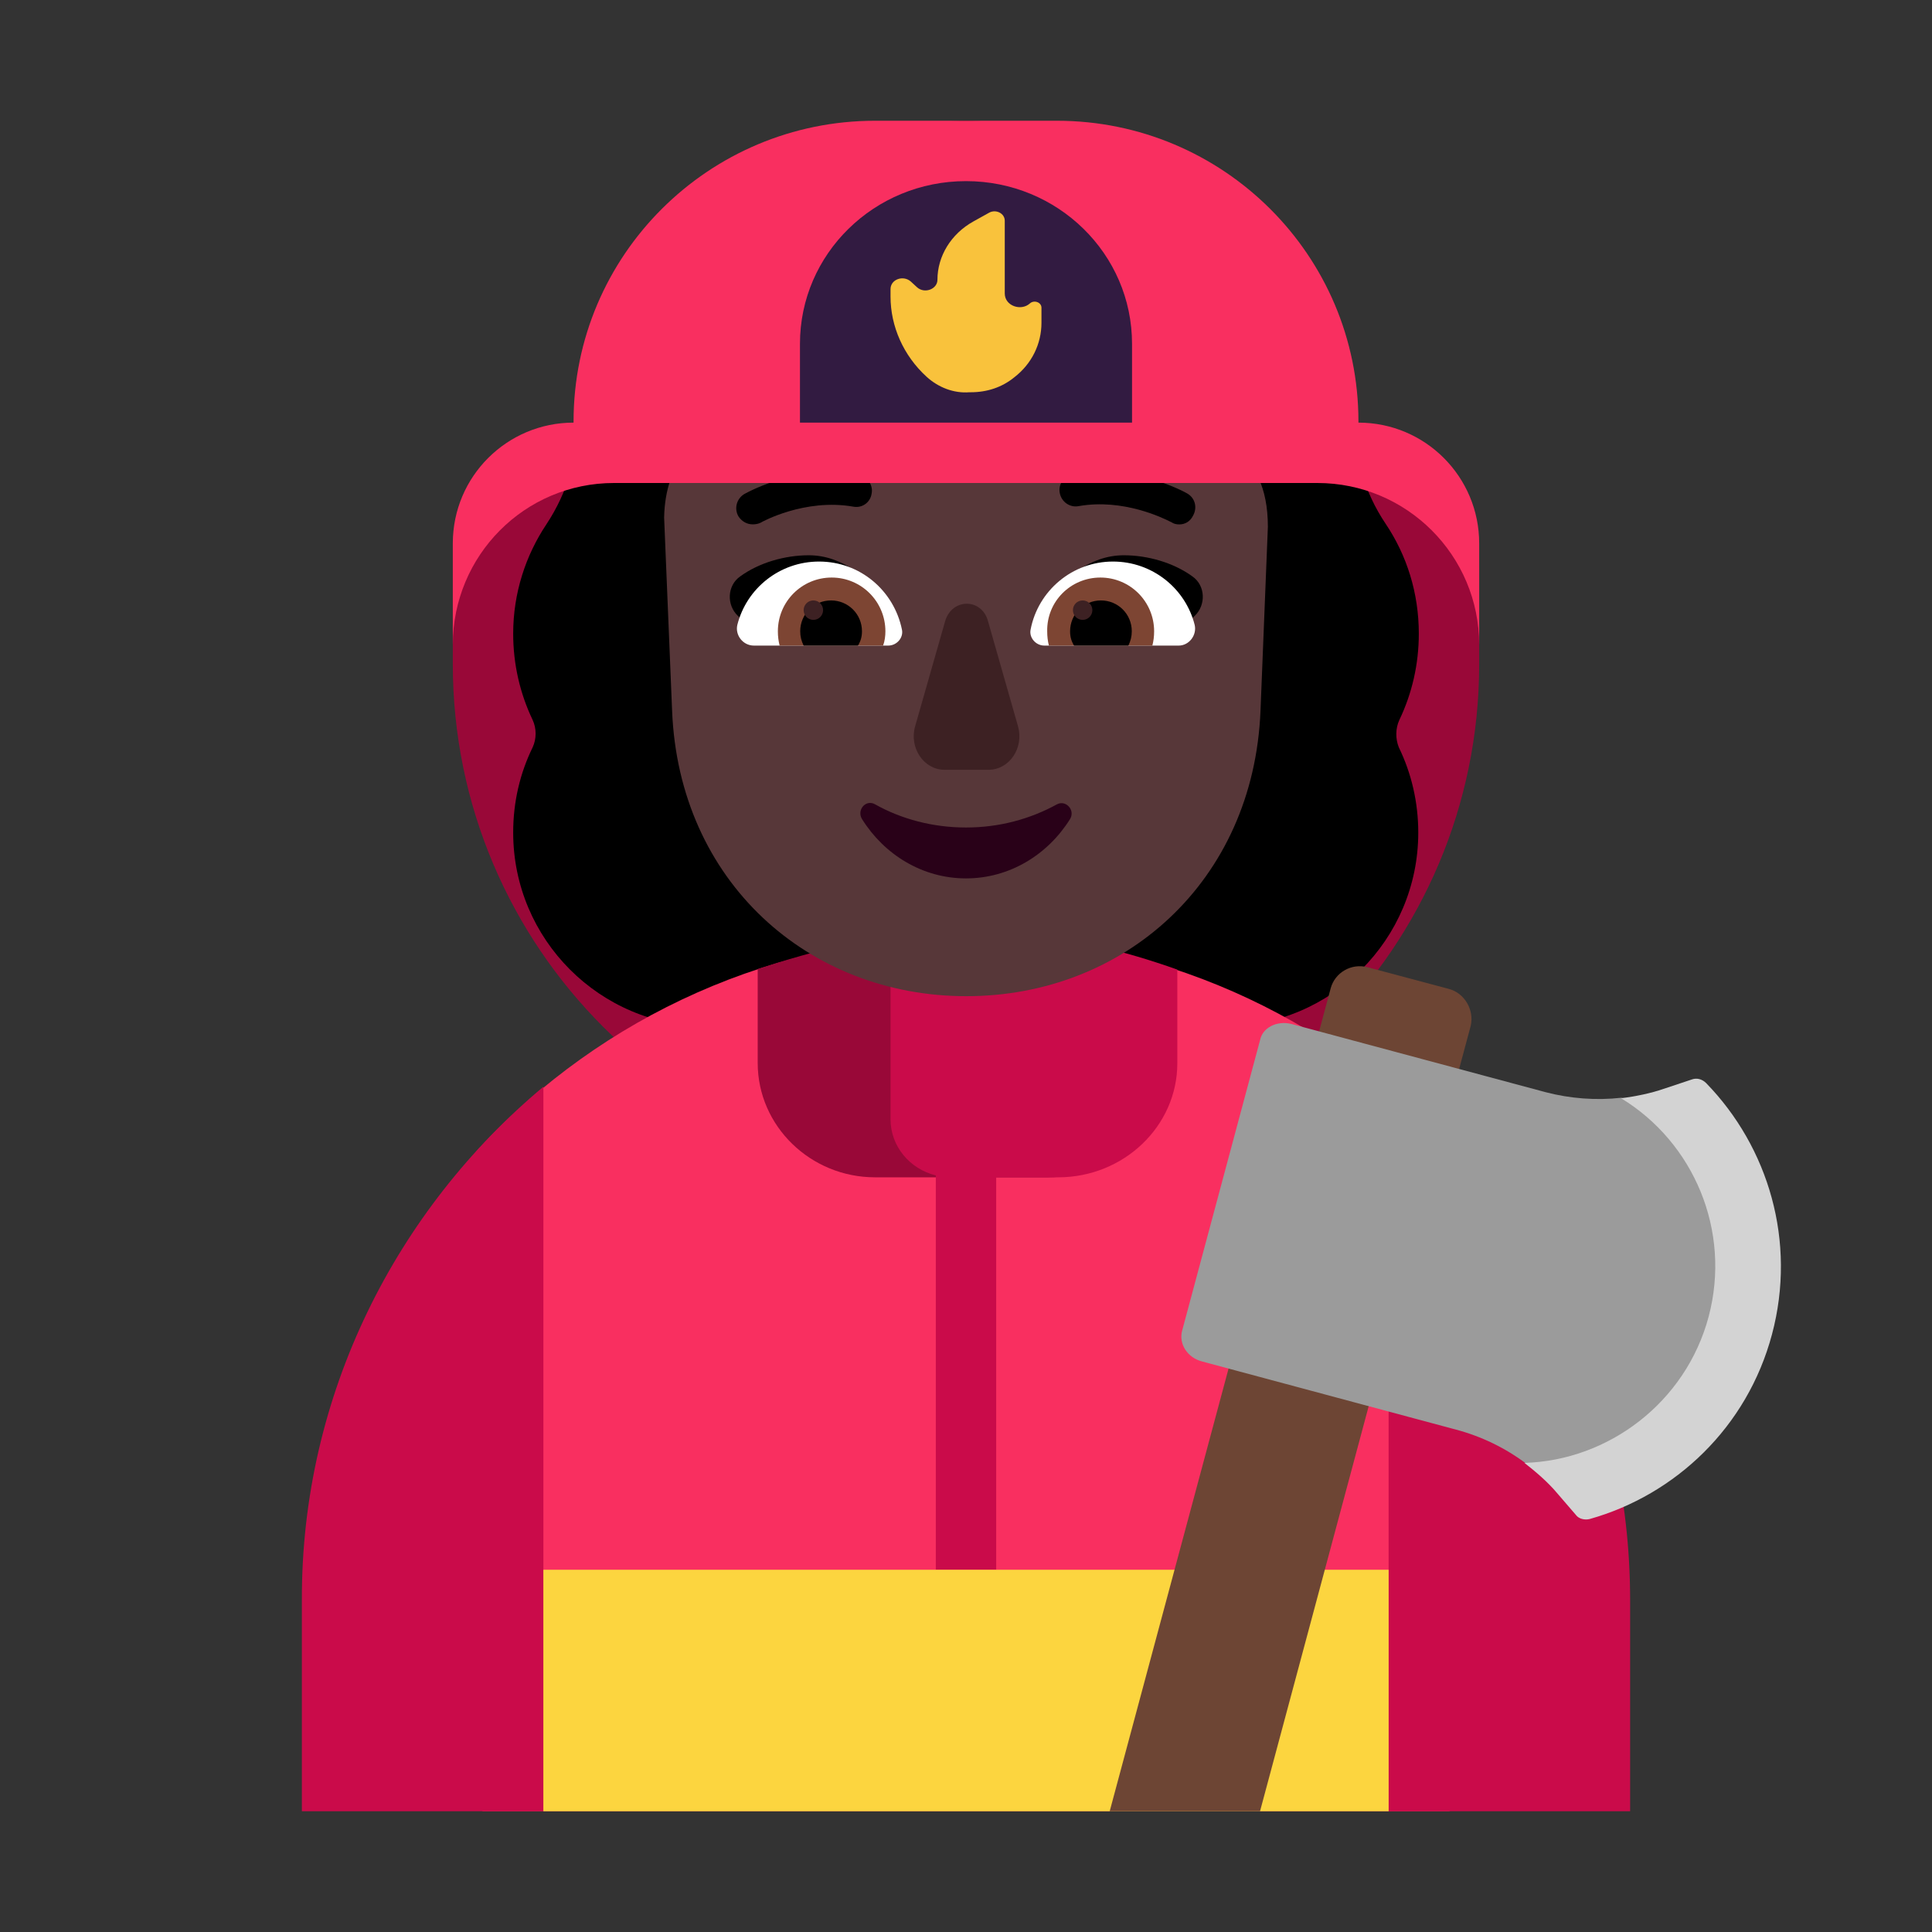 <svg width="32" height="32" viewBox="0 0 32 32" fill="none" xmlns="http://www.w3.org/2000/svg">
<rect x="0" y="0" width="32" height="32" fill="#333333" stroke="none"/>
<path d="M23.5 8H8.65C8.26 8.32 7.88 8.64 7.5 8.96V11C7.5 15.69 11.31 19.5 16 19.5C20.69 19.5 24.5 15.69 24.5 11V9.31C24.15 8.89 23.82 8.45 23.5 8Z" fill="#990838"/>
<path d="M23.5 10.494C23.5 11.006 23.386 11.489 23.178 11.924C23.112 12.066 23.112 12.237 23.169 12.379C23.377 12.805 23.491 13.288 23.491 13.79C23.491 15.561 22.051 17 20.28 17H11.71C9.939 17 8.5 15.561 8.5 13.79C8.5 13.278 8.614 12.805 8.822 12.379C8.888 12.237 8.888 12.066 8.822 11.924C8.614 11.489 8.5 11.006 8.5 10.494C8.5 9.822 8.708 9.197 9.049 8.686C9.4 8.155 9.58 7.549 9.58 6.915V6.905C9.58 5.087 11.057 3.61 12.875 3.61C13.055 3.61 13.225 3.525 13.329 3.373C13.926 2.54 14.902 2 16 2C17.108 2 18.083 2.54 18.671 3.373C18.775 3.515 18.945 3.6 19.125 3.6C20.943 3.6 22.421 5.078 22.421 6.896V6.905C22.421 7.54 22.6 8.155 22.951 8.676C23.301 9.197 23.5 9.822 23.5 10.494Z" fill="black"/>
<path d="M16.005 15.5C12.829 15.5 9.964 16.846 7.955 19C7.135 19.878 7 22 7 22C7 22 6 24.396 6 26V28V29L8 30H16H24L26 29V28V26C26 24.396 25 22 25 22C25 22 24.841 19.837 24 18.947C21.995 16.824 19.155 15.5 16.005 15.5Z" fill="#F92F60"/>
<path d="M17.358 19.5H14.493C13.423 19.5 12.55 18.649 12.55 17.607V16.051C12.55 16.051 14.58 15.36 15.925 15.36C17.27 15.359 19.3 16.05 19.3 16.05V17.607C19.3 18.659 18.427 19.5 17.358 19.5Z" fill="#990838"/>
<path d="M14.75 16.05V18.537C14.75 18.986 15.067 19.361 15.5 19.469V26H16.5V19.5H17.528C18.614 19.5 19.5 18.651 19.5 17.612V16.06C19.5 16.06 18.058 15.524 17.098 15.529C16.159 15.533 14.75 16.05 14.75 16.05Z" fill="#CA0B4A"/>
<path d="M9 18C6.57 20.03 4.99 23.09 5 26.5V30H9V18Z" fill="#CA0B4A"/>
<path d="M23 18V30H27V26.5C27 23.09 25.45 20.02 23 18Z" fill="#CA0B4A"/>
<path d="M23 26H9V30H23V26Z" fill="#FCD53F"/>
<path d="M19.897 7.289H16.74C15.486 7.289 14.318 6.657 13.611 5.613C13.488 5.441 13.234 5.47 13.158 5.671L13.083 5.862C12.847 6.417 12.423 6.848 11.895 7.088C11.867 7.097 11.829 7.116 11.792 7.126C11.566 7.25 11.019 7.614 11 8.572L11.132 11.77C11.245 14.604 13.394 16.5 16.005 16.5C18.616 16.5 20.764 14.604 20.878 11.77L21 8.725C21 7.385 20.076 7.289 19.897 7.289Z" fill="#573739"/>
<path d="M13.396 9.197C13.955 9.197 14.409 9.585 14.703 10.021C14.472 10.09 14.248 10.154 14.027 10.218C13.583 10.345 13.15 10.469 12.695 10.627L12.222 10.201C12.032 10.021 12.042 9.699 12.26 9.547C12.572 9.32 12.998 9.197 13.396 9.197Z" fill="black"/>
<path d="M18.614 9.197C18.055 9.197 17.591 9.585 17.307 10.021C17.554 10.096 17.794 10.165 18.034 10.234C18.456 10.355 18.873 10.476 19.314 10.627L19.788 10.201C19.977 10.021 19.968 9.699 19.75 9.547C19.437 9.32 19.011 9.197 18.614 9.197Z" fill="black"/>
<path d="M13.566 9.301C12.913 9.301 12.364 9.746 12.212 10.352C12.174 10.523 12.307 10.693 12.487 10.693H14.712C14.854 10.693 14.968 10.561 14.939 10.428C14.807 9.784 14.248 9.301 13.566 9.301Z" fill="white"/>
<path d="M18.434 9.301C19.087 9.301 19.636 9.746 19.788 10.352C19.826 10.523 19.693 10.693 19.523 10.693H17.297C17.155 10.693 17.042 10.56 17.07 10.428C17.193 9.784 17.761 9.301 18.434 9.301Z" fill="white"/>
<path d="M12.884 10.457C12.884 9.964 13.282 9.566 13.775 9.566C14.267 9.566 14.665 9.964 14.665 10.457C14.665 10.532 14.655 10.617 14.627 10.693H12.913C12.894 10.617 12.884 10.542 12.884 10.457Z" fill="#7D4533"/>
<path d="M19.116 10.457C19.116 9.964 18.718 9.566 18.226 9.566C17.733 9.566 17.335 9.964 17.345 10.457C17.345 10.542 17.354 10.617 17.373 10.693H19.087C19.106 10.617 19.116 10.542 19.116 10.457Z" fill="#7D4533"/>
<path d="M13.765 9.945C14.049 9.945 14.277 10.172 14.277 10.456C14.277 10.541 14.258 10.617 14.21 10.693H13.311C13.273 10.617 13.254 10.541 13.254 10.456C13.254 10.172 13.481 9.945 13.765 9.945Z" fill="black"/>
<path d="M18.235 9.945C17.951 9.945 17.724 10.172 17.724 10.456C17.724 10.541 17.742 10.617 17.79 10.693H18.689C18.727 10.617 18.746 10.541 18.746 10.456C18.746 10.172 18.519 9.945 18.235 9.945Z" fill="black"/>
<path d="M13.633 10.106C13.633 10.195 13.561 10.267 13.472 10.267C13.383 10.267 13.311 10.195 13.311 10.106C13.311 10.017 13.383 9.945 13.472 9.945C13.561 9.945 13.633 10.017 13.633 10.106Z" fill="#3D2123"/>
<path d="M18.093 10.106C18.093 10.195 18.021 10.267 17.932 10.267C17.843 10.267 17.771 10.195 17.771 10.106C17.771 10.017 17.843 9.945 17.932 9.945C18.021 9.945 18.093 10.017 18.093 10.106Z" fill="#3D2123"/>
<path d="M15.654 10.29L15.158 12.028C15.055 12.384 15.299 12.75 15.645 12.75H16.374C16.72 12.75 16.964 12.384 16.861 12.028L16.365 10.29C16.262 9.903 15.766 9.903 15.654 10.29Z" fill="#3D2123"/>
<path d="M16 13.706C15.45 13.706 14.93 13.567 14.492 13.321C14.339 13.236 14.186 13.417 14.278 13.567C14.645 14.154 15.277 14.549 16 14.549C16.724 14.549 17.356 14.154 17.723 13.567C17.815 13.417 17.652 13.246 17.509 13.321C17.061 13.567 16.551 13.706 16 13.706Z" fill="#290118"/>
<path d="M19.4 8.648C19.438 8.676 19.485 8.686 19.532 8.686C19.627 8.686 19.712 8.638 19.759 8.544C19.835 8.411 19.797 8.25 19.665 8.174C19.636 8.155 18.765 7.672 17.771 7.852C17.619 7.881 17.525 8.023 17.553 8.165C17.581 8.316 17.724 8.411 17.866 8.383C18.602 8.253 19.267 8.582 19.382 8.64C19.393 8.645 19.4 8.648 19.4 8.648Z" fill="black"/>
<path d="M12.231 8.553C12.288 8.638 12.373 8.685 12.468 8.685C12.515 8.685 12.562 8.676 12.6 8.657C12.61 8.648 13.329 8.25 14.134 8.392C14.286 8.42 14.418 8.316 14.437 8.174C14.466 8.032 14.362 7.89 14.22 7.862C13.266 7.68 12.435 8.125 12.335 8.179C12.33 8.181 12.326 8.184 12.326 8.184C12.203 8.259 12.155 8.42 12.231 8.553Z" fill="black"/>
<path d="M22.5 7L22.5 6.98C22.5 4.23 20.263 2 17.505 2H14.495C11.737 2 9.5 4.23 9.5 6.98V7C8.4 7 7.5 7.89 7.5 9V10.68C7.5 9.2 8.69 8 10.17 8H21.82C23.3 8 24.5 9.2 24.5 10.68V9C24.5 7.9 23.61 7 22.5 7Z" fill="#F92F60"/>
<path d="M18.75 7H13.25V5.694C13.25 4.205 14.48 3 16 3C17.52 3 18.75 4.205 18.75 5.694V7Z" fill="#321B41"/>
<path d="M15.347 6.24C14.964 5.89 14.75 5.406 14.75 4.912V4.789C14.75 4.624 14.964 4.552 15.088 4.665L15.189 4.758C15.313 4.871 15.527 4.789 15.527 4.634C15.527 4.243 15.752 3.873 16.124 3.667L16.383 3.523C16.495 3.461 16.642 3.533 16.642 3.656V4.861C16.642 5.067 16.912 5.159 17.059 5.025C17.126 4.964 17.25 5.005 17.25 5.097V5.345C17.25 5.694 17.092 6.024 16.799 6.25C16.597 6.415 16.349 6.497 16.079 6.497H16.056C15.797 6.518 15.538 6.415 15.347 6.24Z" fill="#F9C23C"/>
<path d="M24 16.38L22.65 16.02C22.38 15.95 22.11 16.11 22.04 16.37L18.38 30H20.87L24.36 16.99C24.42 16.73 24.26 16.45 24 16.38Z" fill="#6D4534"/>
<path d="M21.39 16.96L25.6 18.09C26.011 18.197 26.437 18.229 26.855 18.182L28 18.5V18.09L29 19.5C29.24 20.57 28.91 20.46 28.5 22C28.09 23.54 27.547 24.432 26.749 24.862C26.669 24.882 26.38 24.932 26.33 24.862L26 24.5C25.847 24.323 25.466 24.384 25.282 24.245C24.934 23.983 24.538 23.791 24.12 23.68L19.91 22.55C19.67 22.49 19.52 22.26 19.58 22.04L20.87 17.23C20.91 17.02 21.15 16.9 21.39 16.96Z" fill="#9B9B9B"/>
<path d="M28.3 21.81C28.68 20.38 28.05 18.92 26.85 18.19C27.09 18.16 27.34 18.11 27.57 18.03L28.02 17.88C28.1 17.85 28.19 17.87 28.26 17.94C29.29 19 29.76 20.56 29.35 22.1C28.94 23.64 27.75 24.76 26.33 25.16C26.25 25.18 26.15 25.16 26.1 25.09L25.79 24.73C25.63 24.54 25.44 24.38 25.25 24.23C26.64 24.19 27.92 23.23 28.3 21.81Z" fill="#D3D3D3"/>
</svg>
